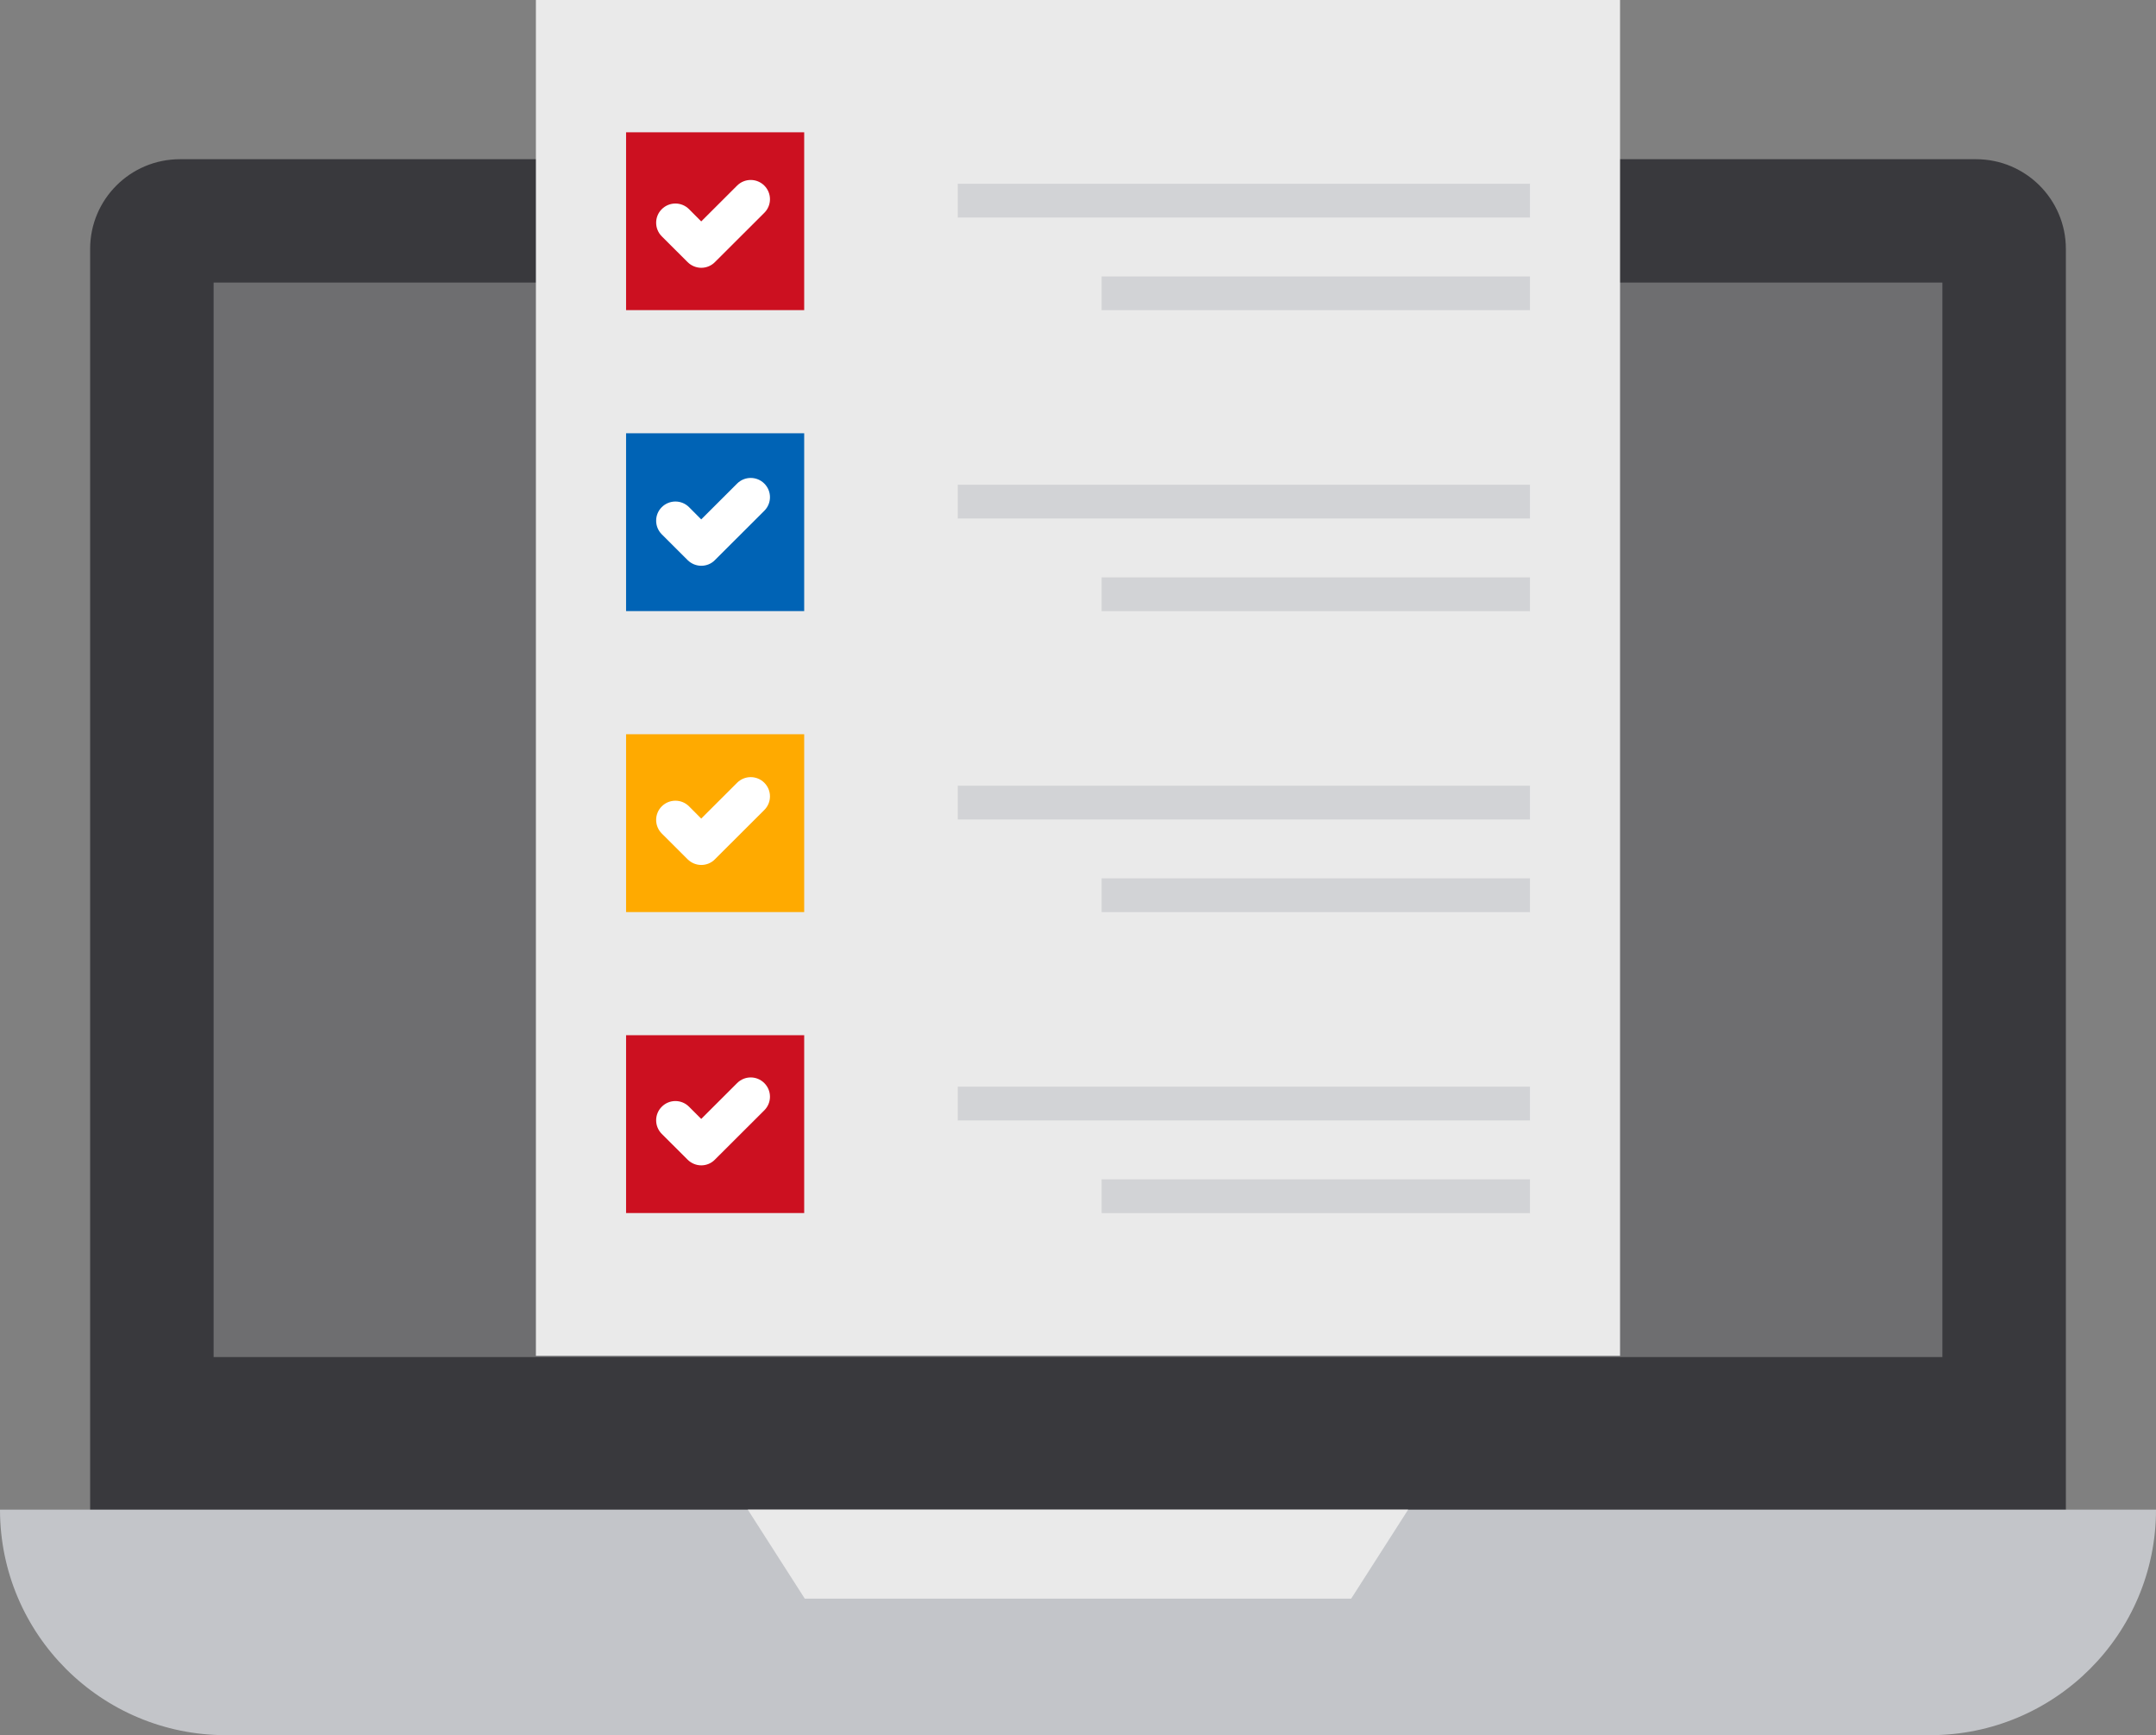 <?xml version="1.0" encoding="utf-8"?>
<!-- Generator: Adobe Illustrator 16.0.3, SVG Export Plug-In . SVG Version: 6.00 Build 0)  -->
<!DOCTYPE svg PUBLIC "-//W3C//DTD SVG 1.1//EN" "http://www.w3.org/Graphics/SVG/1.1/DTD/svg11.dtd">
<svg version="1.1" id="Layer_1" xmlns="http://www.w3.org/2000/svg" xmlns:xlink="http://www.w3.org/1999/xlink" x="0px" y="0px"
	 width="41px" height="33px" viewBox="0 0 41 33" enable-background="new 0 0 41 33" xml:space="preserve">
<rect x="0" y="0" width="41" height="33" fill="#808080" stroke="none"/>
<g>
	<g>
		<path fill="#39393D" d="M37.578,3.028H3.422c-0.945,0-1.708,0.765-1.708,1.706v24.131c0,0.941,0.764,1.706,1.708,1.706h34.156
			c0.943,0,1.708-0.765,1.708-1.706V4.734C39.286,3.793,38.521,3.028,37.578,3.028"/>
		<rect x="4.062" y="5.374" fill="#6E6E70" width="32.876" height="20.435"/>
		<path fill="#C3C5C9" d="M0,28.711C0,31.079,1.924,33,4.296,33h32.408C39.076,33,41,31.079,41,28.711H0z"/>
		<polygon fill="#EAEAEA" points="14.221,28.711 15.304,30.403 25.695,30.403 26.778,28.711 		"/>
	</g>
	<g>
		<rect x="10.191" fill="#EAEAEA" width="20.617" height="25.786"/>
		<rect x="11.906" y="2.516" fill="#CC1020" width="3.387" height="3.382"/>
		<rect x="11.906" y="8.24" fill="#0063B5" width="3.387" height="3.382"/>
		<rect x="11.906" y="13.964" fill="#FFAA00" width="3.387" height="3.382"/>
		<rect x="11.906" y="19.688" fill="#CC1020" width="3.387" height="3.382"/>
		<rect x="18.213" y="3.495" fill="#D2D3D6" width="10.882" height="0.642"/>
		<rect x="20.949" y="5.257" fill="#D2D3D6" width="8.146" height="0.642"/>
		<rect x="18.213" y="9.219" fill="#D2D3D6" width="10.882" height="0.642"/>
		<rect x="20.949" y="10.981" fill="#D2D3D6" width="8.146" height="0.642"/>
		<rect x="18.213" y="14.943" fill="#D2D3D6" width="10.882" height="0.642"/>
		<rect x="20.949" y="16.705" fill="#D2D3D6" width="8.146" height="0.642"/>
		<rect x="18.213" y="20.667" fill="#D2D3D6" width="10.882" height="0.642"/>
		<rect x="20.949" y="22.429" fill="#D2D3D6" width="8.146" height="0.642"/>
	</g>
	<path fill="#FFFFFF" d="M13.336,5.093L13.336,5.093c-0.097,0-0.19-0.039-0.259-0.107l-0.492-0.491
		c-0.143-0.143-0.143-0.375,0-0.517c0.143-0.143,0.375-0.143,0.518,0l0.232,0.233l0.682-0.681c0.143-0.143,0.375-0.143,0.518,0
		c0.143,0.143,0.143,0.375,0,0.517l-0.941,0.939C13.527,5.054,13.434,5.093,13.336,5.093z"/>
	<path fill="#FFFFFF" d="M13.336,10.76L13.336,10.76c-0.097,0-0.19-0.039-0.259-0.107l-0.492-0.491
		c-0.143-0.143-0.143-0.375,0-0.517s0.375-0.143,0.518,0l0.232,0.233l0.682-0.681c0.143-0.143,0.375-0.143,0.518,0
		c0.143,0.143,0.143,0.374,0,0.517l-0.941,0.939C13.527,10.722,13.434,10.76,13.336,10.76z"/>
	<path fill="#FFFFFF" d="M13.336,16.45L13.336,16.45c-0.097,0-0.19-0.039-0.259-0.107l-0.492-0.491
		c-0.143-0.143-0.143-0.375,0-0.517s0.375-0.143,0.518,0l0.232,0.233l0.682-0.681c0.143-0.143,0.375-0.143,0.518,0
		c0.143,0.143,0.143,0.374,0,0.517l-0.941,0.939C13.527,16.412,13.434,16.45,13.336,16.45z"/>
	<path fill="#FFFFFF" d="M13.336,22.163L13.336,22.163c-0.097,0-0.19-0.039-0.259-0.107l-0.492-0.491
		c-0.143-0.143-0.143-0.375,0-0.517c0.143-0.144,0.375-0.144,0.518,0l0.232,0.232l0.682-0.681c0.143-0.144,0.375-0.144,0.518,0
		c0.143,0.143,0.143,0.374,0,0.517l-0.941,0.939C13.527,22.124,13.434,22.163,13.336,22.163z"/>
</g>
</svg>
